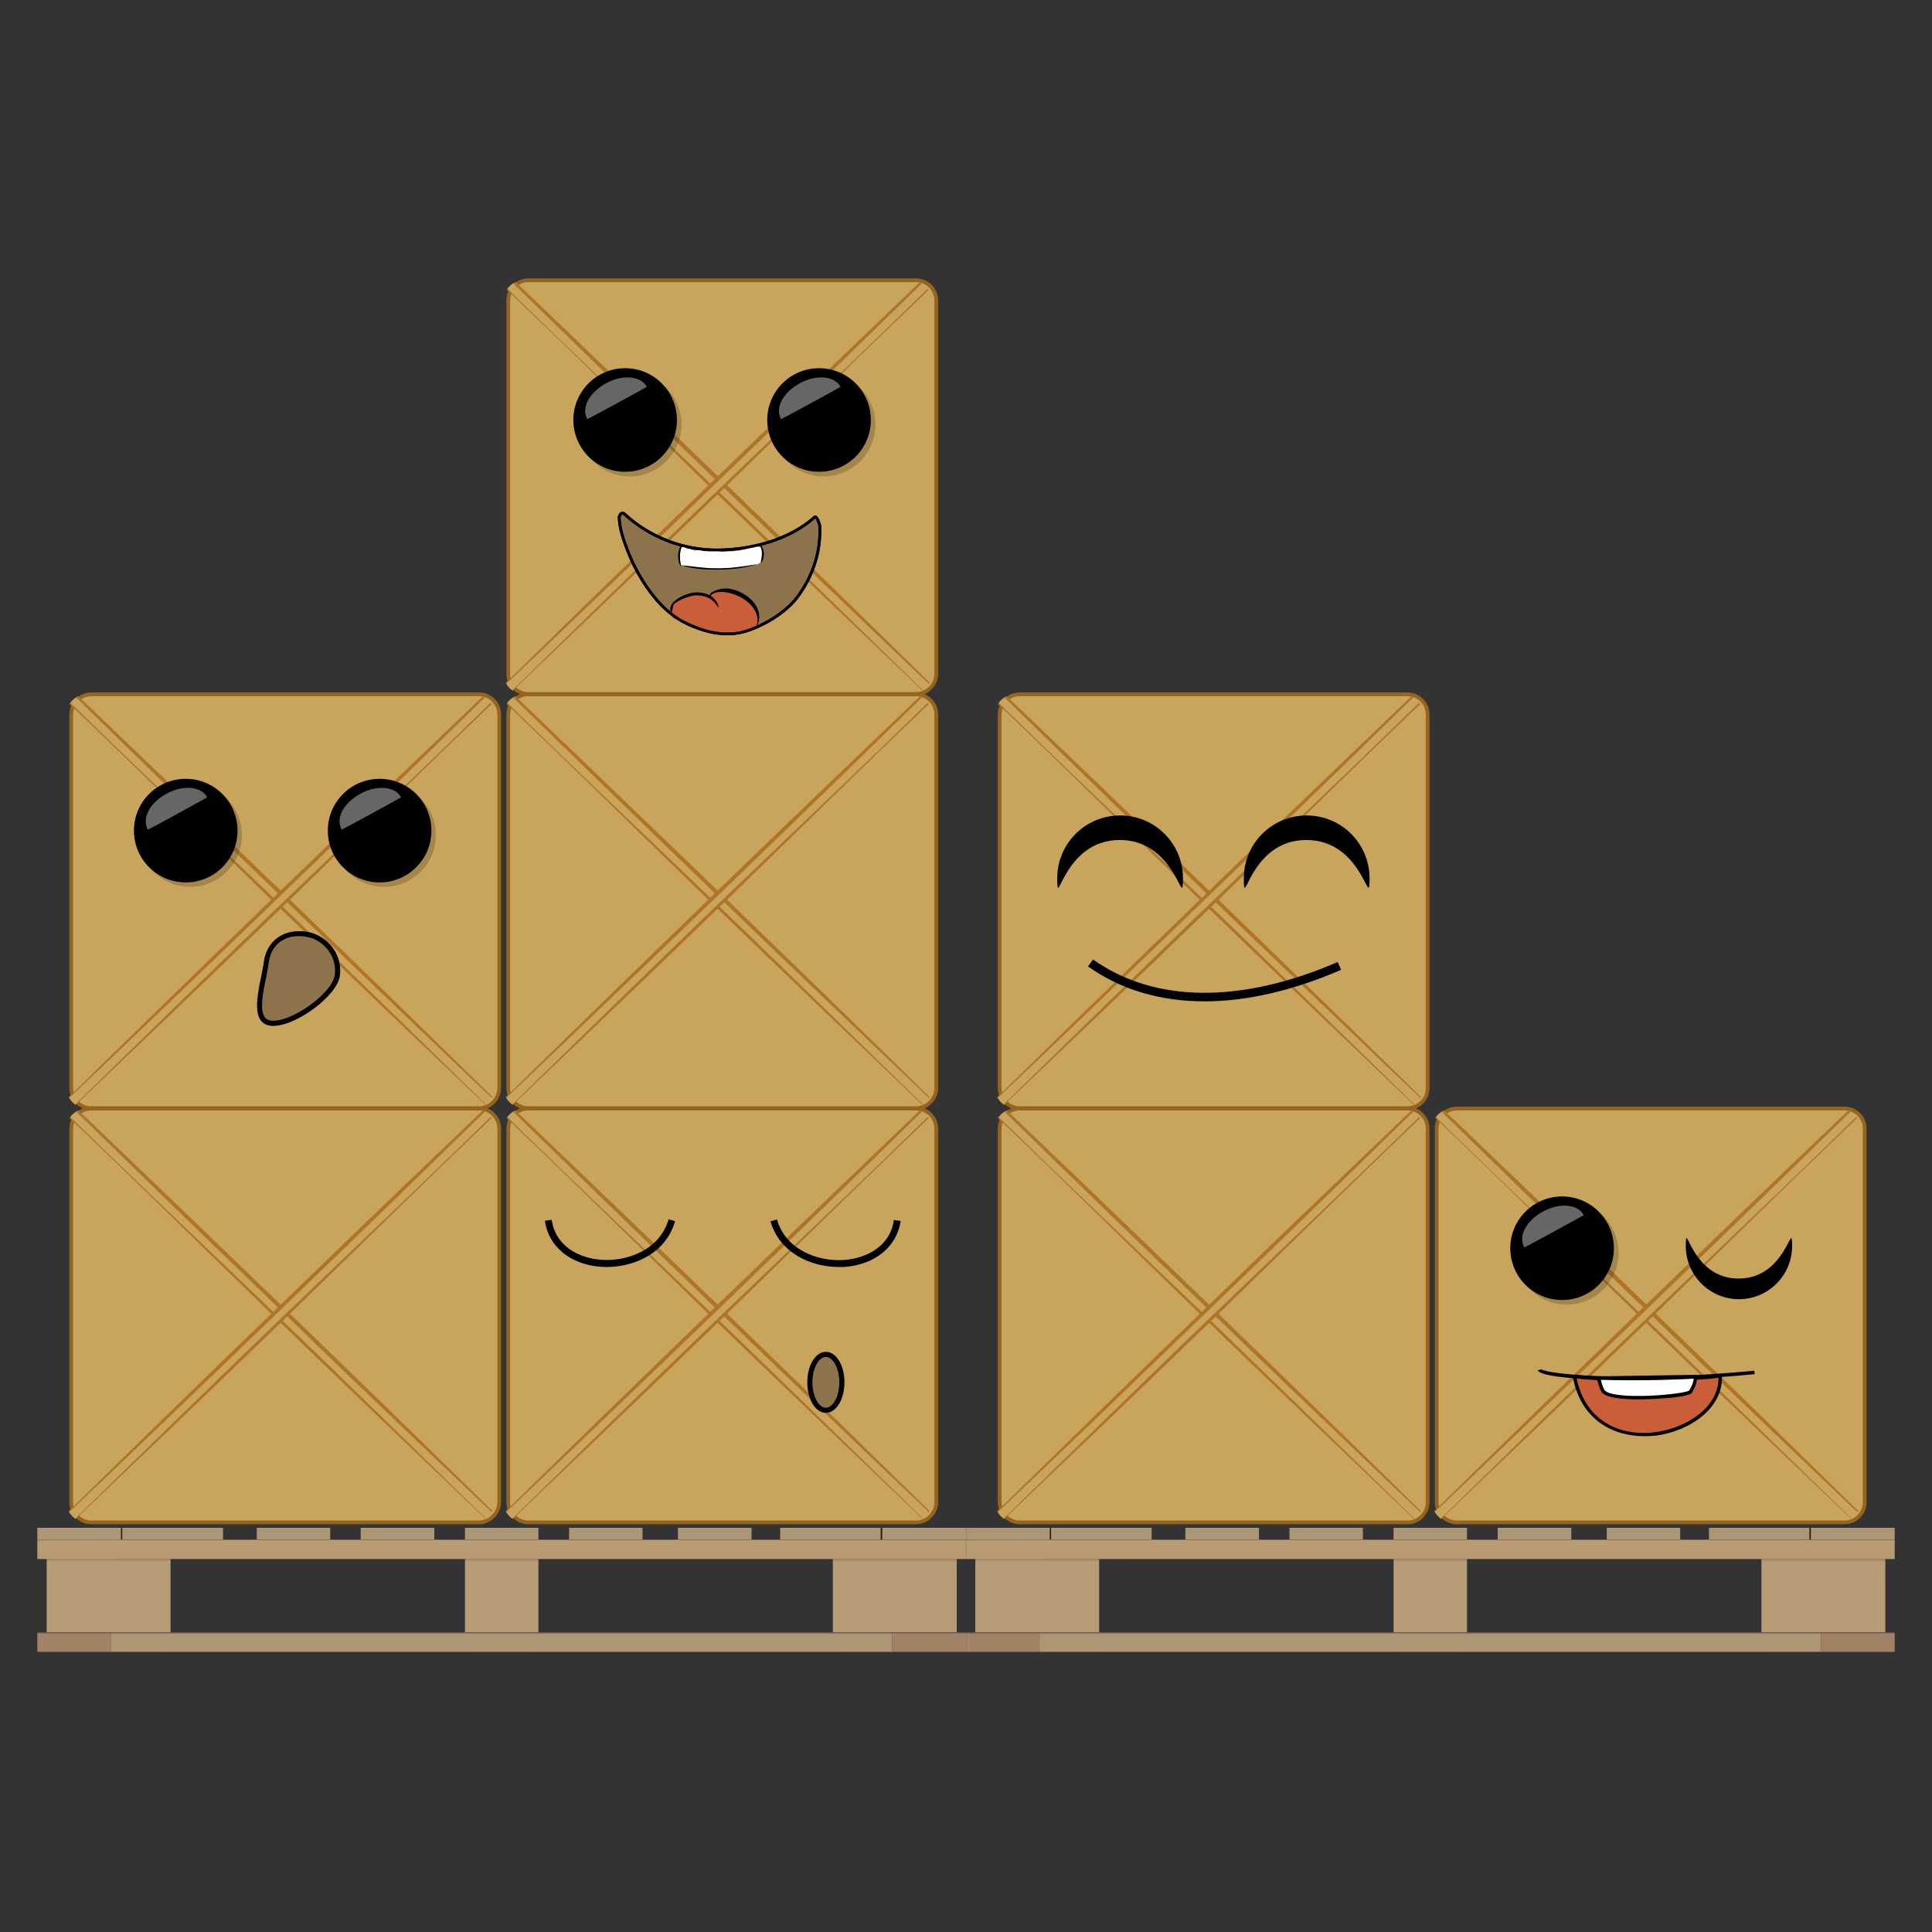 <?xml version="1.0" encoding="UTF-8"?> <!-- Generator: Adobe Illustrator 22.0.1, SVG Export Plug-In . SVG Version: 6.00 Build 0) --> <svg xmlns="http://www.w3.org/2000/svg" xmlns:xlink="http://www.w3.org/1999/xlink" id="Слой_1" x="0px" y="0px" viewBox="0 0 1133.9 1133.9" style="enable-background:new 0 0 1133.9 1133.9;" xml:space="preserve"><rect x="0" y="0" width="1133.9" height="1133.9" fill="#333333" stroke="none"/> <style type="text/css"> .st0{fill:#C8A45C;stroke:#96651D;stroke-width:2.203;stroke-miterlimit:10;} .st1{clip-path:url(#SVGID_2_);} .st2{fill:#C8A45C;} .st3{fill:#AF7527;} .st4{clip-path:url(#SVGID_4_);} .st5{clip-path:url(#SVGID_6_);} .st6{clip-path:url(#SVGID_8_);} .st7{clip-path:url(#SVGID_10_);} .st8{clip-path:url(#SVGID_12_);} .st9{opacity:0.18;enable-background:new ;} .st10{fill:#666666;} .st11{fill:#8C734B;stroke:#000000;stroke-width:1.628;stroke-miterlimit:10;} .st12{fill:#FFFFFF;} .st13{fill:#C95E39;} .st14{fill:none;stroke:#000000;stroke-width:1.628;stroke-miterlimit:10;} .st15{clip-path:url(#SVGID_14_);} .st16{clip-path:url(#SVGID_16_);} .st17{clip-path:url(#SVGID_18_);} .st18{clip-path:url(#SVGID_20_);} .st19{fill:url(#SVGID_21_);} .st20{fill:url(#SVGID_22_);} .st21{fill:url(#SVGID_23_);} .st22{fill:#381700;} .st23{fill:url(#SVGID_24_);} .st24{fill:url(#SVGID_25_);} .st25{fill:url(#SVGID_26_);} .st26{fill:url(#SVGID_27_);} .st27{fill:url(#SVGID_28_);} .st28{fill:url(#SVGID_29_);} .st29{fill:url(#SVGID_30_);} .st30{fill:url(#SVGID_31_);} .st31{fill:url(#SVGID_32_);} .st32{fill:url(#SVGID_33_);} .st33{fill:url(#SVGID_34_);} .st34{fill:url(#SVGID_35_);} .st35{fill:url(#SVGID_36_);} .st36{fill:url(#SVGID_37_);} .st37{fill:url(#SVGID_38_);} .st38{fill:url(#SVGID_39_);} .st39{fill:url(#SVGID_40_);} .st40{fill:url(#SVGID_41_);} .st41{fill:url(#SVGID_42_);} .st42{fill:url(#SVGID_43_);} .st43{fill:url(#SVGID_44_);} .st44{fill:url(#SVGID_45_);} .st45{fill:url(#SVGID_46_);} .st46{fill:url(#SVGID_47_);} .st47{fill:url(#SVGID_48_);} .st48{fill:url(#SVGID_49_);} .st49{fill:url(#SVGID_50_);} .st50{fill:url(#SVGID_51_);} .st51{fill:url(#SVGID_52_);} .st52{fill:url(#SVGID_53_);} .st53{fill:url(#SVGID_54_);} .st54{clip-path:url(#SVGID_56_);} .st55{clip-path:url(#SVGID_58_);} .st56{fill:#8C734B;} .st57{clip-path:url(#SVGID_60_);} .st58{clip-path:url(#SVGID_62_);} .st59{clip-path:url(#SVGID_64_);} .st60{clip-path:url(#SVGID_66_);} </style> <g> <path class="st0" d="M281.1,893.5H53.6c-6.5,0-11.8-5.3-11.8-11.8V662.4c0-6.5,5.3-11.8,11.8-11.8h227.6c6.5,0,11.8,5.3,11.8,11.8 v219.3C292.9,888.1,287.6,893.5,281.1,893.5z"></path> <g> <g> <defs> <path id="SVGID_1_" d="M278.5,893.5H50.9c-6.5,0-11.8-5.3-11.8-11.8V662.4c0-6.5,5.3-11.8,11.8-11.8h227.6 c6.5,0,11.8,5.3,11.8,11.8v219.3C290.2,888.1,284.9,893.5,278.5,893.5z"></path> </defs> <clipPath id="SVGID_2_"> <use xlink:href="#SVGID_1_" style="overflow:visible;"></use> </clipPath> <g class="st1"> <polygon class="st2" points="298.3,904.1 17.6,633 20.4,628 301.1,899 "></polygon> <path class="st3" d="M298.3,904.2l-70.3-67c-23.5-22.5-47-45-70.4-67.7l-70.1-68.3l-17.5-17l-17.6-16.9l-35.3-33.8l-0.3-0.3 l0.2-0.4l2.8-5.1l0.4-0.7l0.6,0.5L91.3,695c23.4,22.5,46.9,45.1,70.3,67.7l35,33.9l35,34c23.3,22.7,46.5,45.5,69.7,68.3l0.1,0.1 l-0.1,0.1L298.3,904.2z M298.2,904l2.7-5v0.2c-23.6-22.3-47.2-44.8-70.7-67.3L195,798.2l-35-33.9 c-23.4-22.5-46.8-45.2-70.1-67.8L20,628.4l0.9-0.1l-2.9,5.1l-0.1-0.7l34.9,34l17.5,17l17.6,16.9l70.3,67.2 c23.4,22.4,46.6,45.1,70,67.8L298.2,904z"></path> </g> </g> </g> <g> <g> <defs> <path id="SVGID_3_" d="M50.9,893.5h227.6c6.5,0,11.8-5.3,11.8-11.8V662.4c0-6.5-5.3-11.8-11.8-11.8H50.9 c-6.5,0-11.8,5.3-11.8,11.8v219.3C39.1,888.1,44.4,893.5,50.9,893.5z"></path> </defs> <clipPath id="SVGID_4_"> <use xlink:href="#SVGID_3_" style="overflow:visible;"></use> </clipPath> <g class="st4"> <polygon class="st2" points="31.1,904.1 311.8,633 309,628 28.2,899 "></polygon> <path class="st3" d="M31.1,904l70.1-68.5c23.3-22.7,46.6-45.4,70-67.8l70.3-67.2l17.6-16.9l17.5-17l34.9-34l-0.1,0.7l-2.9-5.1 l0.9,0.1l-69.9,68.1c-23.3,22.6-46.7,45.3-70.1,67.8L134.3,798L99,831.9c-23.5,22.5-47,44.9-70.7,67.3V899L31.1,904z M31.1,904.2l-3-5.1L28,899l0.1-0.1c23.2-22.8,46.4-45.6,69.7-68.3l35-34l35-33.9c23.3-22.6,46.8-45.2,70.3-67.7l70.5-67.5 l0.6-0.5l0.4,0.7l2.8,5.1l0.2,0.4l-0.3,0.3L277,667.3l-17.6,16.9l-17.5,17l-70.1,68.3c-23.4,22.7-46.9,45.2-70.4,67.7 L31.1,904.2z"></path> </g> </g> </g> </g> <g> <path class="st0" d="M537.7,650.4H310.1c-6.5,0-11.8-5.3-11.8-11.8V419.3c0-6.5,5.3-11.8,11.8-11.8h227.6c6.5,0,11.8,5.3,11.8,11.8 v219.3C549.4,645.1,544.1,650.4,537.7,650.4z"></path> <g> <g> <defs> <path id="SVGID_5_" d="M535,650.4H307.4c-6.5,0-11.8-5.3-11.8-11.8V419.3c0-6.5,5.3-11.8,11.8-11.8H535 c6.5,0,11.8,5.3,11.8,11.8v219.3C546.8,645.1,541.5,650.4,535,650.4z"></path> </defs> <clipPath id="SVGID_6_"> <use xlink:href="#SVGID_5_" style="overflow:visible;"></use> </clipPath> <g class="st5"> <polygon class="st2" points="554.8,661.1 274.1,390 276.9,384.9 557.6,656 "></polygon> <path class="st3" d="M554.8,661.2l-70.3-67c-23.5-22.5-47-45-70.4-67.7L344,458.2l-17.5-17l-17.6-16.9l-35.3-33.8l-0.3-0.3 l0.2-0.4l2.8-5.1l0.4-0.7l0.6,0.5l70.5,67.5c23.4,22.5,46.9,45.1,70.3,67.7l35,33.9l35,34c23.3,22.7,46.5,45.5,69.7,68.3 l0.1,0.1l-0.1,0.1L554.8,661.2z M554.8,660.9l2.7-5v0.2c-23.6-22.3-47.2-44.8-70.7-67.3l-35.2-33.7l-35.1-33.8 c-23.4-22.5-46.8-45.2-70.1-67.8l-69.9-68.1l0.9-0.1l-2.9,5.1l-0.1-0.7l34.9,34l17.5,17l17.6,16.9l70.3,67.2 c23.4,22.4,46.6,45.1,70,67.8L554.8,660.9z"></path> </g> </g> </g> <g> <g> <defs> <path id="SVGID_7_" d="M307.4,650.4H535c6.5,0,11.8-5.3,11.8-11.8V419.3c0-6.5-5.3-11.8-11.8-11.8H307.4 c-6.5,0-11.8,5.3-11.8,11.8v219.3C295.6,645.1,300.9,650.4,307.4,650.4z"></path> </defs> <clipPath id="SVGID_8_"> <use xlink:href="#SVGID_7_" style="overflow:visible;"></use> </clipPath> <g class="st6"> <polygon class="st2" points="287.6,661.1 568.3,390 565.5,384.9 284.8,656 "></polygon> <path class="st3" d="M287.6,660.9l70.1-68.5c23.3-22.7,46.6-45.4,70-67.8l70.3-67.2l17.6-16.9l17.5-17l34.9-34l-0.1,0.7 l-2.9-5.1l0.9,0.1L496,453.4c-23.3,22.6-46.7,45.3-70.1,67.8L390.8,555l-35.2,33.7c-23.5,22.5-47,44.9-70.7,67.3v-0.2 L287.6,660.9z M287.6,661.2l-3-5.1l-0.1-0.1l0.1-0.1c23.2-22.8,46.4-45.6,69.7-68.3l35-34l35-33.9 c23.3-22.6,46.8-45.2,70.3-67.7l70.5-67.5l0.6-0.5l0.4,0.7l2.8,5.1l0.2,0.4l-0.3,0.3l-35.3,33.8l-17.6,16.9l-17.5,17l-70.1,68.3 c-23.4,22.7-46.9,45.2-70.4,67.7L287.6,661.2z"></path> </g> </g> </g> </g> <g> <g> <path class="st0" d="M537.7,407.3H310.1c-6.5,0-11.8-5.3-11.8-11.8V176.3c0-6.5,5.3-11.8,11.8-11.8h227.6 c6.5,0,11.8,5.3,11.8,11.8v219.3C549.4,402,544.1,407.3,537.7,407.3z"></path> <g> <g> <defs> <path id="SVGID_9_" d="M535,407.3H307.4c-6.5,0-11.8-5.3-11.8-11.8V176.3c0-6.5,5.3-11.8,11.8-11.8H535 c6.5,0,11.8,5.3,11.8,11.8v219.3C546.8,402,541.5,407.3,535,407.3z"></path> </defs> <clipPath id="SVGID_10_"> <use xlink:href="#SVGID_9_" style="overflow:visible;"></use> </clipPath> <g class="st7"> <polygon class="st2" points="554.8,418 274.1,146.9 276.9,141.8 557.6,412.9 "></polygon> <path class="st3" d="M554.8,418.1l-70.3-67c-23.5-22.5-47-45-70.4-67.7l-70-68.4l-17.5-17L309,181.1l-35.3-33.8l-0.3-0.3 l0.2-0.4l2.8-5.1l0.4-0.7l0.6,0.5l70.5,67.5c23.4,22.5,46.9,45.1,70.3,67.7l35,33.9l35,34c23.3,22.7,46.5,45.5,69.7,68.3 l0.1,0.1l-0.1,0.1L554.8,418.1z M554.8,417.9l2.7-5v0.2c-23.6-22.3-47.2-44.8-70.7-67.3L451.6,312l-35.1-33.8 c-23.4-22.5-46.8-45.2-70.1-67.8l-69.9-68.1l0.9-0.1l-2.9,5.1l-0.1-0.7l34.9,34l17.5,17l17.6,16.9l70.3,67.2 c23.4,22.4,46.6,45.1,70,67.8L554.8,417.9z"></path> </g> </g> </g> <g> <g> <defs> <path id="SVGID_11_" d="M307.4,407.3H535c6.5,0,11.8-5.3,11.8-11.8V176.3c0-6.5-5.3-11.8-11.8-11.8H307.4 c-6.5,0-11.8,5.3-11.8,11.8v219.3C295.6,402,300.9,407.3,307.4,407.3z"></path> </defs> <clipPath id="SVGID_12_"> <use xlink:href="#SVGID_11_" style="overflow:visible;"></use> </clipPath> <g class="st8"> <polygon class="st2" points="287.6,418 568.3,146.9 565.5,141.8 284.8,412.9 "></polygon> <path class="st3" d="M287.6,417.9l70.1-68.5c23.3-22.7,46.6-45.4,70-67.8l70.3-67.2l17.6-16.9l17.5-17l34.9-34l-0.1,0.7 l-2.9-5.1l0.9,0.1L496,210.3c-23.3,22.6-46.7,45.3-70.1,67.8L390.8,312l-35.2,33.7c-23.5,22.5-47,44.9-70.7,67.3v-0.2 L287.6,417.9z M287.6,418.1l-3-5.1l-0.1-0.1l0.1-0.1c23.2-22.8,46.4-45.6,69.7-68.3l35-34l35-33.9 c23.3-22.6,46.8-45.2,70.3-67.7l70.5-67.5l0.6-0.5l0.4,0.7l2.8,5.1l0.2,0.4l-0.3,0.3l-35.3,33.8L515.9,198l-17.5,17l-70.1,68.3 c-23.4,22.7-46.9,45.2-70.4,67.7L287.6,418.1z"></path> </g> </g> </g> </g> <g> <g> <circle class="st9" cx="369.6" cy="249.2" r="30.4"></circle> <circle class="st9" cx="483.4" cy="249.2" r="30.4"></circle> <circle cx="366.9" cy="246.5" r="30.4"></circle> <circle cx="480.7" cy="246.5" r="30.4"></circle> <path class="st10" d="M379.6,227c-3.5-6.4-14.1-7.4-23.8-2.1c-9.6,5.2-14.9,14.1-11.1,21.1C344.8,246.1,379.7,227.2,379.6,227z"></path> <path class="st10" d="M493.3,227c-3.5-6.4-14.1-7.4-23.8-2.1c-9.6,5.2-14.9,14.1-11.1,21.1C458.6,246.1,493.4,227.2,493.3,227z"></path> </g> <path class="st11" d="M481.1,308.3c0-0.3-1.7-5.9-3-4.8c-14.5,13.1-36.5,19-56.3,19.3c-20.4,0.3-40.4-7.4-55.4-21.2 c-1.1-1-2.6,0-2.6,1.1c-0.2,0.2-0.4,0.5-0.4,0.9c0.2,6.6,2.5,13.1,4.8,19.2c2.4,6.3,5.4,12.4,9,18.1c6.7,10.5,14.4,19.5,25.7,25 c11,5.3,23.6,8.2,35.3,4.4c11-3.5,24.2-11.6,30.7-21.1C477.5,337,481.9,323.1,481.1,308.3z"></path> <path class="st12" d="M447.3,323.6L447.3,323.6L447.3,323.6c-0.1-0.7-0.3-1.2-0.5-1.6v-0.1c-0.1-0.3-0.4-0.5-0.6-0.6 c-0.8-0.6-2-0.8-3.4-0.6c-2.4,0.3-4.7,1.6-7.1,2.1c-4.5,0.9-9.1,0.9-13.7,1c-0.5,0-0.8,0.4-0.8,0.8c-0.3,0-0.5,0-0.8,0 c-1.5-0.5-2.9-0.8-4.2-0.9c-1-0.2-2-0.3-3-0.2c-1.9-0.8-3.8-0.9-5.7-0.3c-0.5-0.4-1.1-0.6-1.7-0.6c-0.2-0.1-0.4-0.3-0.6-0.3 c-0.6-0.2-1.2-0.2-1.7-0.1c-0.1,0-0.2,0-0.3,0c0-0.1-0.1-0.2-0.1-0.3c-0.3-0.9-1.5-1.7-2.4-1c-0.8,0.6-1.1,0.9-1.4,1.9 c0,0.1,0,0.2,0,0.3c-0.4,0.5-0.4,1.1-0.2,1.6c-0.1,0.2-0.2,0.3-0.2,0.6c0,1.3-0.1,5,1.1,6.7c0.1,0,0.3,0,0.4,0 c1.6,0,2.9,0.3,4.1,0.9c0.2,0,0.5-0.1,0.7-0.3c5.2,1,10.4,1.3,15.6,0.8c0.1,0,0.1,0.1,0.2,0.1c1.6,0.3,3,0.2,4.3-0.3 c0.1,0.2,0.4,0.4,0.7,0.4c2.6,0.1,5-0.1,7.5-0.4c0.1,0,0.2,0,0.3,0c3.4-0.2,6.5-0.8,9.8-1.9c0.2,0.1,0.4,0.1,0.6,0 c0.6-0.2,1.1-0.5,1.5-0.8c0.2-0.1,0.5-0.3,0.7-0.4c0.4-0.2,0.5-0.6,0.4-1c0.4-0.8,0.4-1.8,0.3-2.9c0-0.3,0-0.7,0-1 c0.1-0.1,0.1-0.3,0.1-0.4c0,0,0,0,0-0.1c0.3-0.1,0.4-0.4,0.4-0.8C447.3,323.8,447.3,323.7,447.3,323.6z"></path> <path class="st12" d="M420.9,322.9c-0.8,0-1.4,0.2-1.9,0.6c-0.3-0.1-0.7-0.2-1.1-0.2c-4,0-4,6.3,0,6.3c0.8,0,1.4-0.2,1.9-0.6 c0.3,0.1,0.7,0.2,1.1,0.2C424.9,329.2,424.9,322.9,420.9,322.9z"></path> <path class="st13" d="M445.6,363.5c-0.8-2.4-0.1-4.4-1.9-6.5c-0.4-0.5-0.9-0.8-1.4-1.2c-0.9-4.6-8.3-7-12.2-8.1 c-5.3-1.5-11.6-1.6-15.9,2.1c-0.2,0-0.3,0-0.5-0.1c-0.9-0.9-2.1-1.5-3.7-1.5c-5.5,0.2-9.7,1.6-14.3,4.6c-4.9,3.1-3.1,11.3,3,11.2 c5.5,0,10.9,4.5,16.2,5.9c2.5,0.6,5,1,7.4,1c0.4,0.2,0.9,0.3,1.4,0.4c1.3,0.1,2.6,0,3.9-0.2c0.3,0.1,0.6,0.1,1,0.1 c1.8,0,3.5-0.2,5.2-0.5c1,0,1.9,0,2.9,0c1.5,0,2.6-0.5,3.3-1.4c0.9-0.2,1.7-0.4,2.6-0.7C444.9,368,446.3,365.6,445.6,363.5z"></path> <path class="st14" d="M481.1,308.3c0-0.3-1.7-5.9-3-4.8c-14.5,13.1-36.5,19-56.3,19.3c-20.4,0.3-40.4-7.4-55.4-21.2 c-1.1-1-2.6,0-2.6,1.1c-0.2,0.2-0.4,0.5-0.4,0.9c0.2,6.6,2.5,13.1,4.8,19.2c2.4,6.3,5.4,12.4,9,18.1c6.7,10.5,14.4,19.5,25.7,25 c11,5.3,23.6,8.2,35.3,4.4c11-3.5,24.2-11.6,30.7-21.1C477.5,337,481.9,323.1,481.1,308.3z"></path> <path d="M435,347.8c-3.7-1.9-8-3-12.2-2.1c-1.9,0.4-5.6,1.5-6.5,3.6c-3.1-1.6-6.9-2-10.4-1.3c-4.5,0.9-15.4,5.6-11.8,11.8 c0,0.1,0.1,0,0.1,0c0.4-1.7,0.8-3.3,1.1-5c0.7-0.7,1.4-1.2,2.3-1.7c0.9-0.6,1.9-1,2.9-1.5c2.6-1.1,5.4-2.1,8.3-2.2 c5.2-0.1,9.9,2.2,12.5,6.8c0.2,0.3,0.6,0.1,0.5-0.2c-0.8-2.9-2.6-5-4.9-6.4c4.2-4.2,13.8-1.4,18,1c5.7,3.2,11.2,9.1,9.3,16.2 c-0.1,0.2,0.3,0.4,0.4,0.2C448,358.6,442.2,351.4,435,347.8z"></path> <path d="M443.9,331.2c-7.6,1.2-15.1,2.4-22.9,2.4c-7.2,0-14.1-1.2-21.3-1.9c-1-3.9-0.8-7.5,0.5-11.3c0.1-0.4-0.4-0.6-0.6-0.3 c-2,3.7-2.2,8.3-0.3,12c0.1,0.2,0.5,0.1,0.4-0.2c0-0.1,0-0.1,0-0.2c6.9,2.3,14.8,2.7,22,2.6c7.4-0.1,15.1-0.8,22.2-3 C444.2,331.4,444.1,331.1,443.9,331.2z"></path> <path d="M446.5,319.7c-0.1-0.2-0.4,0-0.3,0.2c0.4,1.6,1,3.2,1,4.9c0,1.7-0.3,3.3-0.7,5c-0.1,0.3,0.3,0.5,0.5,0.2 C448.9,327,448.7,322.5,446.5,319.7z"></path> </g> </g> <g> <path class="st0" d="M826.1,893.5H598.5c-6.5,0-11.8-5.3-11.8-11.8V662.4c0-6.5,5.3-11.8,11.8-11.8h227.6c6.5,0,11.8,5.3,11.8,11.8 v219.3C837.9,888.1,832.6,893.5,826.1,893.5z"></path> <g> <g> <defs> <path id="SVGID_13_" d="M823.4,893.5H595.8c-6.5,0-11.8-5.3-11.8-11.8V662.4c0-6.5,5.3-11.8,11.8-11.8h227.6 c6.5,0,11.8,5.3,11.8,11.8v219.3C835.2,888.1,829.9,893.5,823.4,893.5z"></path> </defs> <clipPath id="SVGID_14_"> <use xlink:href="#SVGID_13_" style="overflow:visible;"></use> </clipPath> <g class="st15"> <polygon class="st2" points="843.2,904.1 562.5,633 565.3,628 846.1,899 "></polygon> <path class="st3" d="M843.2,904.2l-70.3-67c-23.5-22.5-47-45-70.4-67.7l-70.1-68.3l-17.5-17l-17.6-16.9L562,633.5l-0.3-0.3 l0.2-0.4l2.8-5.1l0.4-0.7l0.6,0.5l70.5,67.5c23.4,22.5,46.9,45.1,70.3,67.7l35,33.9l35,34c23.3,22.7,46.5,45.5,69.7,68.3 l0.1,0.1l-0.1,0.1L843.2,904.2z M843.2,904l2.7-5v0.2c-23.6-22.3-47.2-44.8-70.7-67.3L740,798.2l-35.1-33.8 c-23.4-22.5-46.8-45.2-70.1-67.8l-69.9-68.1l0.9-0.1l-2.9,5.1l-0.1-0.7l34.9,34l17.5,17l17.6,16.9l70.3,67.2 c23.4,22.4,46.6,45.1,70,67.8L843.2,904z"></path> </g> </g> </g> <g> <g> <defs> <path id="SVGID_15_" d="M595.8,893.5h227.6c6.5,0,11.8-5.3,11.8-11.8V662.4c0-6.5-5.3-11.8-11.8-11.8H595.8 c-6.5,0-11.8,5.3-11.8,11.8v219.3C584,888.1,589.4,893.5,595.8,893.5z"></path> </defs> <clipPath id="SVGID_16_"> <use xlink:href="#SVGID_15_" style="overflow:visible;"></use> </clipPath> <g class="st16"> <polygon class="st2" points="576,904.1 856.7,633 853.9,628 573.2,899 "></polygon> <path class="st3" d="M576,904l70.1-68.5c23.3-22.7,46.6-45.4,70-67.8l70.3-67.2l17.6-16.9l17.5-17l34.9-34l-0.1,0.7l-2.9-5.1 l0.9,0.1l-69.9,68.1c-23.3,22.6-46.7,45.3-70.1,67.8L679.2,798L644,831.9c-23.5,22.5-47,44.9-70.7,67.3V899L576,904z M576,904.2 l-3-5.1V899l0.1-0.1c23.2-22.8,46.4-45.6,69.7-68.3l35-34l35-33.9c23.3-22.6,46.8-45.2,70.3-67.7l70.5-67.5l0.6-0.5l0.4,0.7 l2.8,5.1l0.2,0.4l-0.3,0.3L822,667.3l-17.6,16.9l-17.5,17l-70.1,68.3c-23.4,22.7-46.9,45.2-70.4,67.7L576,904.2z"></path> </g> </g> </g> </g> <g> <g> <path class="st0" d="M826.1,650.4H598.5c-6.5,0-11.8-5.3-11.8-11.8V419.3c0-6.5,5.3-11.8,11.8-11.8h227.6 c6.5,0,11.8,5.3,11.8,11.8v219.3C837.9,645.1,832.6,650.4,826.1,650.4z"></path> <g> <g> <defs> <path id="SVGID_17_" d="M823.4,650.4H595.8c-6.5,0-11.8-5.3-11.8-11.8V419.3c0-6.5,5.3-11.8,11.8-11.8h227.6 c6.5,0,11.8,5.3,11.8,11.8v219.3C835.2,645.1,829.9,650.4,823.4,650.4z"></path> </defs> <clipPath id="SVGID_18_"> <use xlink:href="#SVGID_17_" style="overflow:visible;"></use> </clipPath> <g class="st17"> <polygon class="st2" points="843.2,661.1 562.5,390 565.3,384.9 846.1,656 "></polygon> <path class="st3" d="M843.2,661.2l-70.3-67c-23.5-22.5-47-45-70.4-67.7l-70.1-68.3l-17.5-17l-17.6-16.9L562,390.5l-0.3-0.3 l0.2-0.4l2.8-5.1l0.4-0.7l0.6,0.5l70.5,67.5c23.4,22.5,46.9,45.1,70.3,67.7l35,33.9l35,34c23.3,22.7,46.5,45.5,69.7,68.3 l0.1,0.1l-0.1,0.1L843.2,661.2z M843.2,660.9l2.7-5v0.2c-23.6-22.3-47.2-44.8-70.7-67.3L740,555.1l-35.1-33.8 c-23.4-22.5-46.8-45.2-70.1-67.8l-69.9-68.1l0.9-0.1l-2.9,5.1l-0.1-0.7l34.9,34l17.5,17l17.6,16.9l70.3,67.2 c23.4,22.4,46.6,45.1,70,67.8L843.2,660.9z"></path> </g> </g> </g> <g> <g> <defs> <path id="SVGID_19_" d="M595.8,650.4h227.6c6.5,0,11.8-5.3,11.8-11.8V419.3c0-6.5-5.3-11.8-11.8-11.8H595.8 c-6.5,0-11.8,5.3-11.8,11.8v219.3C584,645.1,589.4,650.4,595.8,650.4z"></path> </defs> <clipPath id="SVGID_20_"> <use xlink:href="#SVGID_19_" style="overflow:visible;"></use> </clipPath> <g class="st18"> <polygon class="st2" points="576,661.1 856.7,390 853.9,384.9 573.2,656 "></polygon> <path class="st3" d="M576,660.9l70.1-68.5c23.3-22.7,46.6-45.4,70-67.8l70.3-67.2l17.6-16.9l17.5-17l34.9-34l-0.1,0.7l-2.9-5.1 l0.9,0.1l-69.9,68.1c-23.3,22.6-46.7,45.3-70.1,67.8l-35.1,33.8L644,588.8c-23.5,22.5-47,44.9-70.7,67.3v-0.2L576,660.9z M576,661.2l-3-5.1V656l0.1-0.1c23.2-22.8,46.4-45.6,69.7-68.3l35-34l35-33.9c23.3-22.6,46.8-45.2,70.3-67.7l70.5-67.5l0.6-0.5 l0.4,0.7l2.8,5.1l0.2,0.4l-0.3,0.3L822,424.3l-17.6,16.9l-17.5,17l-70.1,68.3c-23.4,22.7-46.9,45.2-70.4,67.7L576,661.2z"></path> </g> </g> </g> </g> <g> <path d="M707,587.7c-26,0-49.2-6.8-68.4-20.5l2.9-4.1c35.9,25.6,86.9,26.1,143.6,1.5l2,4.6C758.6,581.5,731.6,587.7,707,587.7z"></path> <g> <path d="M620.5,515.5c0-20.4,16.5-36.9,36.9-36.9s36.9,16.5,36.9,36.9c0,20.4-3.5-22.5-37.1-22.5S620.5,535.9,620.5,515.5z"></path> <path d="M730,515.5c0-20.4,16.5-36.9,36.9-36.9s36.9,16.5,36.9,36.9c0,20.4-3.5-22.5-37.1-22.5S730,535.9,730,515.5z"></path> </g> </g> </g> <g> <linearGradient id="SVGID_21_" gradientUnits="userSpaceOnUse" x1="545.4" y1="177.555" x2="545.4" y2="167.68" gradientTransform="matrix(1 0 0 -1 0 1136)"> <stop offset="0" style="stop-color:#7D6555"></stop> <stop offset="6.598980e-02" style="stop-color:#A28267"></stop> </linearGradient> <rect x="523.8" y="958.1" class="st19" width="43.2" height="11.4"></rect> <linearGradient id="SVGID_22_" gradientUnits="userSpaceOnUse" x1="43.45" y1="177.555" x2="43.45" y2="167.68" gradientTransform="matrix(1 0 0 -1 0 1136)"> <stop offset="0" style="stop-color:#7D6555"></stop> <stop offset="6.598980e-02" style="stop-color:#A28267"></stop> </linearGradient> <rect x="21.9" y="958.1" class="st20" width="43.1" height="11.4"></rect> <linearGradient id="SVGID_23_" gradientUnits="userSpaceOnUse" x1="46.9" y1="239.028" x2="46.9" y2="233.103" gradientTransform="matrix(1 0 0 -1 0 1136)"> <stop offset="0" style="stop-color:#B39E7C"></stop> <stop offset="6.598980e-02" style="stop-color:#AC9673"></stop> </linearGradient> <polygon class="st21" points="21.9,896.7 21.9,897.2 21.9,903.6 71.9,903.6 71.9,897.1 71.8,896.7 "></polygon> <polygon class="st22" points="71,896.7 71,897.2 71,903.6 71.9,903.6 71.9,897.1 71.9,896.7 "></polygon> <linearGradient id="SVGID_24_" gradientUnits="userSpaceOnUse" x1="101.35" y1="239.028" x2="101.35" y2="233.103" gradientTransform="matrix(1 0 0 -1 0 1136)"> <stop offset="0" style="stop-color:#B39E7C"></stop> <stop offset="6.598980e-02" style="stop-color:#AC9673"></stop> </linearGradient> <polygon class="st23" points="71.8,896.7 71.8,897.2 71.8,903.6 130.9,903.6 130.9,897.1 130.9,896.7 "></polygon> <linearGradient id="SVGID_25_" gradientUnits="userSpaceOnUse" x1="294.45" y1="239.028" x2="294.45" y2="233.103" gradientTransform="matrix(1 0 0 -1 0 1136)"> <stop offset="0" style="stop-color:#B39E7C"></stop> <stop offset="6.598980e-02" style="stop-color:#AC9673"></stop> </linearGradient> <polygon class="st24" points="272.9,896.7 272.9,897.2 272.9,903.6 316,903.6 316,897.1 316,896.7 "></polygon> <linearGradient id="SVGID_26_" gradientUnits="userSpaceOnUse" x1="233.3" y1="239.028" x2="233.3" y2="233.103" gradientTransform="matrix(1 0 0 -1 0 1136)"> <stop offset="0" style="stop-color:#B39E7C"></stop> <stop offset="6.598980e-02" style="stop-color:#AC9673"></stop> </linearGradient> <polygon class="st25" points="211.7,896.7 211.7,897.2 211.7,903.6 254.9,903.6 254.9,897.1 254.9,896.7 "></polygon> <linearGradient id="SVGID_27_" gradientUnits="userSpaceOnUse" x1="172.25" y1="239.028" x2="172.25" y2="233.103" gradientTransform="matrix(1 0 0 -1 0 1136)"> <stop offset="0" style="stop-color:#B39E7C"></stop> <stop offset="6.598980e-02" style="stop-color:#AC9673"></stop> </linearGradient> <polygon class="st26" points="150.7,896.7 150.7,897.2 150.7,903.6 193.8,903.6 193.8,897.1 193.8,896.7 "></polygon> <linearGradient id="SVGID_28_" gradientUnits="userSpaceOnUse" x1="355.55" y1="239.028" x2="355.55" y2="233.103" gradientTransform="matrix(1 0 0 -1 0 1136)"> <stop offset="0" style="stop-color:#B39E7C"></stop> <stop offset="6.598980e-02" style="stop-color:#AC9673"></stop> </linearGradient> <polygon class="st27" points="334,896.7 334,897.2 334,903.6 377.1,903.6 377.1,897.1 377.1,896.7 "></polygon> <linearGradient id="SVGID_29_" gradientUnits="userSpaceOnUse" x1="419.5" y1="239.028" x2="419.5" y2="233.103" gradientTransform="matrix(1 0 0 -1 0 1136)"> <stop offset="0" style="stop-color:#B39E7C"></stop> <stop offset="6.598980e-02" style="stop-color:#AC9673"></stop> </linearGradient> <polygon class="st28" points="397.9,896.7 397.9,897.2 397.9,903.6 441.1,903.6 441.1,897.1 441.1,896.7 "></polygon> <linearGradient id="SVGID_30_" gradientUnits="userSpaceOnUse" x1="487.45" y1="239.028" x2="487.45" y2="233.103" gradientTransform="matrix(1 0 0 -1 0 1136)"> <stop offset="0" style="stop-color:#B39E7C"></stop> <stop offset="6.598980e-02" style="stop-color:#AC9673"></stop> </linearGradient> <polygon class="st29" points="458,896.7 457.9,897.2 457.9,903.6 517,903.6 517,896.7 "></polygon> <linearGradient id="SVGID_31_" gradientUnits="userSpaceOnUse" x1="542" y1="239.028" x2="542" y2="233.103" gradientTransform="matrix(1 0 0 -1 0 1136)"> <stop offset="0" style="stop-color:#B39E7C"></stop> <stop offset="6.598980e-02" style="stop-color:#AC9673"></stop> </linearGradient> <polygon class="st30" points="517,896.7 517,903.6 567,903.6 566.9,896.7 "></polygon> <linearGradient id="SVGID_32_" gradientUnits="userSpaceOnUse" x1="294.35" y1="177.555" x2="294.35" y2="167.68" gradientTransform="matrix(1 0 0 -1 0 1136)"> <stop offset="0" style="stop-color:#836959"></stop> <stop offset="6.598980e-02" style="stop-color:#AC9673"></stop> </linearGradient> <rect x="65" y="958.1" class="st31" width="458.7" height="11.4"></rect> <g> <linearGradient id="SVGID_33_" gradientUnits="userSpaceOnUse" x1="48.95" y1="231.839" x2="48.95" y2="220.618" gradientTransform="matrix(1 0 0 -1 0 1136)"> <stop offset="0" style="stop-color:#9A7964"></stop> <stop offset="1.482700e-02" style="stop-color:#B79D76"></stop> <stop offset="1" style="stop-color:#B99A6F"></stop> </linearGradient> <rect x="27.4" y="903.6" class="st32" width="43.1" height="11.4"></rect> <linearGradient id="SVGID_34_" gradientUnits="userSpaceOnUse" x1="63.75" y1="221.264" x2="63.75" y2="178" gradientTransform="matrix(1 0 0 -1 0 1136)"> <stop offset="0" style="stop-color:#A17B65"></stop> <stop offset="4.738520e-02" style="stop-color:#B79D76"></stop> <stop offset="1" style="stop-color:#B79D76"></stop> </linearGradient> <rect x="27.4" y="914.9" class="st33" width="72.7" height="43.1"></rect> </g> <g> <linearGradient id="SVGID_35_" gradientUnits="userSpaceOnUse" x1="294.45" y1="221.264" x2="294.45" y2="178" gradientTransform="matrix(1 0 0 -1 0 1136)"> <stop offset="0" style="stop-color:#A17B65"></stop> <stop offset="4.738520e-02" style="stop-color:#B79D76"></stop> <stop offset="1" style="stop-color:#B79D76"></stop> </linearGradient> <rect x="272.9" y="914.9" class="st34" width="43.1" height="43.1"></rect> </g> <g> <linearGradient id="SVGID_36_" gradientUnits="userSpaceOnUse" x1="525.15" y1="221.264" x2="525.15" y2="178" gradientTransform="matrix(1 0 0 -1 0 1136)"> <stop offset="0" style="stop-color:#A17B65"></stop> <stop offset="4.738520e-02" style="stop-color:#B79D76"></stop> <stop offset="1" style="stop-color:#B79D76"></stop> </linearGradient> <rect x="488.8" y="914.9" class="st35" width="72.7" height="43.1"></rect> </g> <linearGradient id="SVGID_37_" gradientUnits="userSpaceOnUse" x1="294.4" y1="232.274" x2="294.4" y2="222.18" gradientTransform="matrix(1 0 0 -1 0 1136)"> <stop offset="0" style="stop-color:#9A7964"></stop> <stop offset="1.482700e-02" style="stop-color:#B79D76"></stop> <stop offset="1" style="stop-color:#B99A6F"></stop> </linearGradient> <rect x="21.9" y="903.6" class="st36" width="545" height="11.4"></rect> <polygon class="st22" points="516.9,896.7 516.9,897.2 516.9,903.6 517.8,903.6 517.8,897.1 517.8,896.7 "></polygon> </g> <g> <linearGradient id="SVGID_38_" gradientUnits="userSpaceOnUse" x1="1090.4" y1="177.555" x2="1090.4" y2="167.68" gradientTransform="matrix(1 0 0 -1 0 1136)"> <stop offset="0" style="stop-color:#7D6555"></stop> <stop offset="6.598980e-02" style="stop-color:#A28267"></stop> </linearGradient> <rect x="1068.8" y="958.1" class="st37" width="43.2" height="11.4"></rect> <linearGradient id="SVGID_39_" gradientUnits="userSpaceOnUse" x1="588.55" y1="177.555" x2="588.55" y2="167.68" gradientTransform="matrix(1 0 0 -1 0 1136)"> <stop offset="0" style="stop-color:#7D6555"></stop> <stop offset="6.598980e-02" style="stop-color:#A28267"></stop> </linearGradient> <rect x="567" y="958.1" class="st38" width="43.1" height="11.4"></rect> <linearGradient id="SVGID_40_" gradientUnits="userSpaceOnUse" x1="591.95" y1="239.028" x2="591.95" y2="233.103" gradientTransform="matrix(1 0 0 -1 0 1136)"> <stop offset="0" style="stop-color:#B39E7C"></stop> <stop offset="6.598980e-02" style="stop-color:#AC9673"></stop> </linearGradient> <polygon class="st39" points="567,896.7 567,897.2 567,903.6 616.9,903.6 616.9,897.1 616.9,896.7 "></polygon> <polygon class="st22" points="616.1,896.7 616.1,897.2 616.1,903.6 616.9,903.6 616.9,897.1 616.9,896.7 "></polygon> <linearGradient id="SVGID_41_" gradientUnits="userSpaceOnUse" x1="646.4" y1="239.028" x2="646.4" y2="233.103" gradientTransform="matrix(1 0 0 -1 0 1136)"> <stop offset="0" style="stop-color:#B39E7C"></stop> <stop offset="6.598980e-02" style="stop-color:#AC9673"></stop> </linearGradient> <polygon class="st40" points="616.9,896.7 616.9,897.2 616.9,903.6 675.9,903.6 675.9,897.1 675.9,896.7 "></polygon> <linearGradient id="SVGID_42_" gradientUnits="userSpaceOnUse" x1="839.45" y1="239.028" x2="839.45" y2="233.103" gradientTransform="matrix(1 0 0 -1 0 1136)"> <stop offset="0" style="stop-color:#B39E7C"></stop> <stop offset="6.598980e-02" style="stop-color:#AC9673"></stop> </linearGradient> <polygon class="st41" points="817.9,896.7 817.9,897.2 817.9,903.6 861,903.6 861,897.1 861,896.7 "></polygon> <linearGradient id="SVGID_43_" gradientUnits="userSpaceOnUse" x1="778.35" y1="239.028" x2="778.35" y2="233.103" gradientTransform="matrix(1 0 0 -1 0 1136)"> <stop offset="0" style="stop-color:#B39E7C"></stop> <stop offset="6.598980e-02" style="stop-color:#AC9673"></stop> </linearGradient> <polygon class="st42" points="756.8,896.7 756.8,897.2 756.8,903.6 799.9,903.6 799.9,897.1 799.9,896.7 "></polygon> <linearGradient id="SVGID_44_" gradientUnits="userSpaceOnUse" x1="717.3" y1="239.028" x2="717.3" y2="233.103" gradientTransform="matrix(1 0 0 -1 0 1136)"> <stop offset="0" style="stop-color:#B39E7C"></stop> <stop offset="6.598980e-02" style="stop-color:#AC9673"></stop> </linearGradient> <polygon class="st43" points="695.7,896.7 695.7,897.2 695.7,903.6 738.9,903.6 738.9,897.1 738.9,896.7 "></polygon> <linearGradient id="SVGID_45_" gradientUnits="userSpaceOnUse" x1="900.6" y1="239.028" x2="900.6" y2="233.103" gradientTransform="matrix(1 0 0 -1 0 1136)"> <stop offset="0" style="stop-color:#B39E7C"></stop> <stop offset="6.598980e-02" style="stop-color:#AC9673"></stop> </linearGradient> <polygon class="st44" points="879.1,896.7 879,897.2 879,903.6 922.2,903.6 922.2,897.1 922.2,896.7 "></polygon> <linearGradient id="SVGID_46_" gradientUnits="userSpaceOnUse" x1="964.55" y1="239.028" x2="964.55" y2="233.103" gradientTransform="matrix(1 0 0 -1 0 1136)"> <stop offset="0" style="stop-color:#B39E7C"></stop> <stop offset="6.598980e-02" style="stop-color:#AC9673"></stop> </linearGradient> <polygon class="st45" points="943,896.7 943,897.2 943,903.6 986.1,903.6 986.1,897.1 986.1,896.7 "></polygon> <linearGradient id="SVGID_47_" gradientUnits="userSpaceOnUse" x1="1032.5" y1="239.028" x2="1032.5" y2="233.103" gradientTransform="matrix(1 0 0 -1 0 1136)"> <stop offset="0" style="stop-color:#B39E7C"></stop> <stop offset="6.598980e-02" style="stop-color:#AC9673"></stop> </linearGradient> <polygon class="st46" points="1003,896.7 1003,897.2 1003,903.6 1062,903.6 1062,896.7 "></polygon> <linearGradient id="SVGID_48_" gradientUnits="userSpaceOnUse" x1="1087" y1="239.028" x2="1087" y2="233.103" gradientTransform="matrix(1 0 0 -1 0 1136)"> <stop offset="0" style="stop-color:#B39E7C"></stop> <stop offset="6.598980e-02" style="stop-color:#AC9673"></stop> </linearGradient> <polygon class="st47" points="1062,896.7 1062,903.6 1112,903.6 1112,896.7 "></polygon> <linearGradient id="SVGID_49_" gradientUnits="userSpaceOnUse" x1="839.45" y1="177.555" x2="839.45" y2="167.68" gradientTransform="matrix(1 0 0 -1 0 1136)"> <stop offset="0" style="stop-color:#836959"></stop> <stop offset="6.598980e-02" style="stop-color:#AC9673"></stop> </linearGradient> <rect x="610.1" y="958.1" class="st48" width="458.7" height="11.4"></rect> <g> <linearGradient id="SVGID_50_" gradientUnits="userSpaceOnUse" x1="593.95" y1="231.839" x2="593.95" y2="220.618" gradientTransform="matrix(1 0 0 -1 0 1136)"> <stop offset="0" style="stop-color:#9A7964"></stop> <stop offset="1.482700e-02" style="stop-color:#B79D76"></stop> <stop offset="1" style="stop-color:#B99A6F"></stop> </linearGradient> <rect x="572.4" y="903.6" class="st49" width="43.1" height="11.4"></rect> <linearGradient id="SVGID_51_" gradientUnits="userSpaceOnUse" x1="608.75" y1="221.264" x2="608.75" y2="178" gradientTransform="matrix(1 0 0 -1 0 1136)"> <stop offset="0" style="stop-color:#A17B65"></stop> <stop offset="4.738520e-02" style="stop-color:#B79D76"></stop> <stop offset="1" style="stop-color:#B79D76"></stop> </linearGradient> <rect x="572.4" y="914.9" class="st50" width="72.7" height="43.1"></rect> </g> <g> <linearGradient id="SVGID_52_" gradientUnits="userSpaceOnUse" x1="839.45" y1="221.264" x2="839.45" y2="178" gradientTransform="matrix(1 0 0 -1 0 1136)"> <stop offset="0" style="stop-color:#A17B65"></stop> <stop offset="4.738520e-02" style="stop-color:#B79D76"></stop> <stop offset="1" style="stop-color:#B79D76"></stop> </linearGradient> <rect x="817.9" y="914.9" class="st51" width="43.1" height="43.1"></rect> </g> <g> <linearGradient id="SVGID_53_" gradientUnits="userSpaceOnUse" x1="1070.15" y1="221.264" x2="1070.15" y2="178" gradientTransform="matrix(1 0 0 -1 0 1136)"> <stop offset="0" style="stop-color:#A17B65"></stop> <stop offset="4.738520e-02" style="stop-color:#B79D76"></stop> <stop offset="1" style="stop-color:#B79D76"></stop> </linearGradient> <rect x="1033.8" y="914.9" class="st52" width="72.7" height="43.1"></rect> </g> <linearGradient id="SVGID_54_" gradientUnits="userSpaceOnUse" x1="839.5" y1="232.274" x2="839.5" y2="222.18" gradientTransform="matrix(1 0 0 -1 0 1136)"> <stop offset="0" style="stop-color:#9A7964"></stop> <stop offset="1.482700e-02" style="stop-color:#B79D76"></stop> <stop offset="1" style="stop-color:#B99A6F"></stop> </linearGradient> <rect x="567" y="903.6" class="st53" width="545" height="11.4"></rect> <polygon class="st22" points="1062,896.7 1062,897.2 1062,903.6 1062.8,903.6 1062.8,897.1 1062.8,896.7 "></polygon> </g> <g> <g> <path class="st0" d="M537.7,893.5H310.1c-6.5,0-11.8-5.3-11.8-11.8V662.4c0-6.5,5.3-11.8,11.8-11.8h227.6 c6.5,0,11.8,5.3,11.8,11.8v219.3C549.4,888.1,544.1,893.5,537.7,893.5z"></path> <g> <g> <defs> <path id="SVGID_55_" d="M535,893.5H307.4c-6.5,0-11.8-5.3-11.8-11.8V662.4c0-6.5,5.3-11.8,11.8-11.8H535 c6.5,0,11.8,5.3,11.8,11.8v219.3C546.8,888.1,541.5,893.5,535,893.5z"></path> </defs> <clipPath id="SVGID_56_"> <use xlink:href="#SVGID_55_" style="overflow:visible;"></use> </clipPath> <g class="st54"> <polygon class="st2" points="554.8,904.1 274.1,633 276.9,628 557.6,899 "></polygon> <path class="st3" d="M554.8,904.2l-70.3-67c-23.5-22.5-47-45-70.4-67.7L344,701.2l-17.5-17l-17.6-16.9l-35.3-33.8l-0.3-0.3 l0.2-0.4l2.8-5.1l0.4-0.7l0.6,0.5l70.5,67.5c23.4,22.5,46.9,45.1,70.3,67.7l35,33.9l35,34c23.3,22.7,46.5,45.5,69.7,68.3 l0.1,0.1l-0.1,0.1L554.8,904.2z M554.8,904l2.7-5v0.2c-23.6-22.3-47.2-44.8-70.7-67.3l-35.2-33.7l-35.1-33.8 c-23.4-22.5-46.8-45.2-70.1-67.8l-69.9-68.1l0.9-0.1l-2.9,5.1l-0.1-0.7l34.9,34l17.5,17l17.6,16.9l70.3,67.2 c23.4,22.4,46.6,45.1,70,67.8L554.8,904z"></path> </g> </g> </g> <g> <g> <defs> <path id="SVGID_57_" d="M307.4,893.5H535c6.5,0,11.8-5.3,11.8-11.8V662.4c0-6.5-5.3-11.8-11.8-11.8H307.4 c-6.5,0-11.8,5.3-11.8,11.8v219.3C295.6,888.1,300.9,893.5,307.4,893.5z"></path> </defs> <clipPath id="SVGID_58_"> <use xlink:href="#SVGID_57_" style="overflow:visible;"></use> </clipPath> <g class="st55"> <polygon class="st2" points="287.6,904.1 568.3,633 565.5,628 284.8,899 "></polygon> <path class="st3" d="M287.6,904l70.1-68.5c23.3-22.7,46.6-45.4,70-67.8l70.3-67.2l17.6-16.9l17.5-17l34.9-34l-0.1,0.7l-2.9-5.1 l0.9,0.1L496,696.5c-23.3,22.6-46.7,45.3-70.1,67.8l-35.1,33.8l-35.2,33.7c-23.5,22.5-47,44.9-70.7,67.3v-0.2L287.6,904z M287.6,904.2l-3-5.1l-0.1-0.1l0.1-0.1c23.2-22.8,46.4-45.6,69.7-68.3l35-34l35-33.9c23.3-22.6,46.8-45.2,70.3-67.7l70.5-67.5 l0.6-0.5l0.4,0.7l2.8,5.1l0.2,0.4l-0.3,0.3l-35.3,33.8l-17.6,16.9l-17.5,17l-70.1,68.3c-23.4,22.7-46.9,45.2-70.4,67.7 L287.6,904.2z"></path> </g> </g> </g> </g> <g> <path d="M356.1,743.6c-1.1,0-2.2,0-3.2-0.1c-18-1.2-31-11.8-33.1-27l4-0.6c2.3,16,16.7,22.7,29.4,23.5c15.3,1,34.1-6,39.2-23.8 l3.8,1.1C390.8,735.6,372.3,743.6,356.1,743.6z"></path> <path d="M492.3,743.6c-16.2,0-34.7-8.1-40.1-26.8l3.8-1.1c5.1,17.8,23.9,24.8,39.2,23.8c12.7-0.9,27.2-7.5,29.4-23.5l4,0.6 c-2.2,15.2-15.2,25.7-33.1,27C494.5,743.6,493.4,743.6,492.3,743.6z"></path> <ellipse class="st56" cx="484.7" cy="811.3" rx="9.4" ry="16.4"></ellipse> <path d="M484.7,829.2c-6.1,0-10.9-7.9-10.9-17.9c0-10,4.8-17.9,10.9-17.9s10.9,7.9,10.9,17.9C495.6,821.3,490.8,829.2,484.7,829.2 z M484.7,796.4c-4.3,0-7.9,6.8-7.9,14.9c0,8.1,3.6,14.9,7.9,14.9s7.9-6.8,7.9-14.9C492.6,803.2,489,796.4,484.7,796.4z"></path> </g> </g> <g> <g> <path class="st0" d="M281.1,650.4H53.6c-6.5,0-11.8-5.3-11.8-11.8V419.3c0-6.5,5.3-11.8,11.8-11.8h227.6c6.5,0,11.8,5.3,11.8,11.8 v219.3C292.9,645.1,287.6,650.4,281.1,650.4z"></path> <g> <g> <defs> <path id="SVGID_59_" d="M278.5,650.4H50.9c-6.5,0-11.8-5.3-11.8-11.8V419.3c0-6.5,5.3-11.8,11.8-11.8h227.6 c6.5,0,11.8,5.3,11.8,11.8v219.3C290.2,645.1,284.9,650.4,278.5,650.4z"></path> </defs> <clipPath id="SVGID_60_"> <use xlink:href="#SVGID_59_" style="overflow:visible;"></use> </clipPath> <g class="st57"> <polygon class="st2" points="298.3,661.1 17.6,390 20.4,384.9 301.1,656 "></polygon> <path class="st3" d="M298.3,661.2l-70.3-67c-23.5-22.5-47-45-70.4-67.7l-70.1-68.3l-17.5-17l-17.6-16.9l-35.3-33.8l-0.3-0.3 l0.2-0.4l2.8-5.1l0.4-0.7l0.6,0.5L91.3,452c23.4,22.5,46.9,45.1,70.3,67.7l35,33.9l35,34c23.3,22.7,46.5,45.5,69.7,68.3 l0.1,0.1l-0.1,0.1L298.3,661.2z M298.2,660.9l2.7-5v0.2c-23.6-22.3-47.2-44.8-70.7-67.3L195,555.1l-35-33.8 c-23.4-22.5-46.8-45.2-70.1-67.8L20,385.3l0.9-0.1l-2.9,5.1l-0.1-0.7l34.9,34l17.5,17l17.6,16.9l70.3,67.2 c23.4,22.4,46.6,45.1,70,67.8L298.2,660.9z"></path> </g> </g> </g> <g> <g> <defs> <path id="SVGID_61_" d="M50.9,650.4h227.6c6.5,0,11.8-5.3,11.8-11.8V419.3c0-6.5-5.3-11.8-11.8-11.8H50.9 c-6.5,0-11.8,5.3-11.8,11.8v219.3C39.1,645.1,44.4,650.4,50.9,650.4z"></path> </defs> <clipPath id="SVGID_62_"> <use xlink:href="#SVGID_61_" style="overflow:visible;"></use> </clipPath> <g class="st58"> <polygon class="st2" points="31.1,661.1 311.8,390 309,384.9 28.2,656 "></polygon> <path class="st3" d="M31.1,660.9l70.1-68.5c23.3-22.7,46.6-45.4,70-67.8l70.3-67.2l17.6-16.9l17.5-17l34.9-34l-0.1,0.7 l-2.9-5.1l0.9,0.1l-69.9,68.1c-23.3,22.6-46.7,45.3-70.1,67.8l-35.1,33.8L99,588.8c-23.5,22.5-47,44.9-70.7,67.3v-0.2 L31.1,660.9z M31.1,661.2l-3-5.1L28,656l0.1-0.1c23.2-22.8,46.4-45.6,69.7-68.3l35-34l35-33.9c23.3-22.6,46.8-45.2,70.3-67.7 l70.5-67.5l0.6-0.5l0.4,0.7l2.8,5.1l0.2,0.4l-0.3,0.3L277,424.3l-17.6,16.9l-17.5,17l-70.1,68.3 c-23.4,22.7-46.9,45.2-70.4,67.7L31.1,661.2z"></path> </g> </g> </g> </g> <g> <g> <circle class="st9" cx="111.6" cy="490.1" r="30.4"></circle> <circle class="st9" cx="225.4" cy="490.1" r="30.4"></circle> <ellipse transform="matrix(4.531446e-02 -0.999 0.999 4.531446e-02 -382.938 574.297)" cx="109" cy="487.5" rx="30.4" ry="30.4"></ellipse> <circle cx="222.8" cy="487.5" r="30.4"></circle> <path class="st10" d="M121.6,467.9c-3.5-6.4-14.1-7.4-23.8-2.1s-14.8,14.1-11,21.1C86.9,487.1,121.7,468.1,121.6,467.9z"></path> <path class="st10" d="M235.4,467.9c-3.5-6.4-14.1-7.4-23.8-2.1c-9.6,5.2-14.9,14.1-11.1,21.1 C200.6,487.1,235.5,468.1,235.4,467.9z"></path> </g> <path class="st56" d="M197.9,572.4c-1.5,11.9-27.1,29.6-39.1,28.1s-4.1-23.7-2.6-35.6c1.5-11.9,10.6-18.3,22.6-16.8 S199.4,560.5,197.9,572.4z"></path> <path d="M160.4,602.1c-0.6,0-1.2,0-1.7-0.1c-2.5-0.3-4.4-1.4-5.7-3.2c-3.8-5.3-1.7-16,0.2-25.3c0.6-3.2,1.3-6.2,1.6-8.7 c1.6-12.4,11.3-19.7,24.3-18.1c6.3,0.8,11.8,4,15.7,8.9c3.8,4.9,5.5,11,4.7,17.1l0,0C197.9,584.4,174,602.1,160.4,602.1z M175.4,549.4c-9.7,0-16.5,5.9-17.7,15.7c-0.3,2.6-1,5.7-1.6,8.9c-1.7,8.3-3.8,18.7-0.7,23c0.8,1.2,2,1.8,3.7,2 c11.6,1.4,36.1-16.1,37.4-26.8c0.7-5.3-0.8-10.6-4.1-14.8c-3.4-4.3-8.2-7.1-13.7-7.8C177.5,549.5,176.5,549.4,175.4,549.4z"></path> </g> </g> <g> <g> <path class="st0" d="M1082.6,893.5H855c-6.5,0-11.8-5.3-11.8-11.8V662.4c0-6.5,5.3-11.8,11.8-11.8h227.6c6.5,0,11.8,5.3,11.8,11.8 v219.3C1094.4,888.1,1089.1,893.5,1082.6,893.5z"></path> <g> <g> <defs> <path id="SVGID_63_" d="M1079.9,893.5H852.4c-6.5,0-11.8-5.3-11.8-11.8V662.4c0-6.5,5.3-11.8,11.8-11.8H1080 c6.5,0,11.8,5.3,11.8,11.8v219.3C1091.7,888.1,1086.4,893.5,1079.9,893.5z"></path> </defs> <clipPath id="SVGID_64_"> <use xlink:href="#SVGID_63_" style="overflow:visible;"></use> </clipPath> <g class="st59"> <polygon class="st2" points="1099.7,904.1 819,633 821.9,628 1102.6,899 "></polygon> <path class="st3" d="M1099.8,904.2l-70.3-67c-23.5-22.5-47-45-70.4-67.7L889,701.1l-17.5-17l-17.6-16.9l-35.3-33.8l-0.3-0.3 l0.2-0.4l2.8-5.1l0.4-0.7l0.6,0.5l70.5,67.5c23.4,22.5,46.9,45.1,70.3,67.7l35,33.9l35,34c23.3,22.7,46.5,45.5,69.7,68.3 l0.1,0.1l-0.1,0.1L1099.8,904.2z M1099.7,904l2.7-5v0.2c-23.6-22.3-47.2-44.8-70.7-67.3l-35.2-33.7l-35.1-33.8 c-23.4-22.5-46.8-45.2-70.1-67.8l-69.9-68.1l0.9-0.1l-2.9,5.1l-0.1-0.7l34.9,34l17.5,17l17.6,16.9l70.3,67.2 c23.4,22.4,46.6,45.1,70,67.8L1099.7,904z"></path> </g> </g> </g> <g> <g> <defs> <path id="SVGID_65_" d="M852.4,893.5H1080c6.5,0,11.8-5.3,11.8-11.8V662.4c0-6.5-5.3-11.8-11.8-11.8H852.4 c-6.5,0-11.8,5.3-11.8,11.8v219.3C840.6,888.1,845.9,893.5,852.4,893.5z"></path> </defs> <clipPath id="SVGID_66_"> <use xlink:href="#SVGID_65_" style="overflow:visible;"></use> </clipPath> <g class="st60"> <polygon class="st2" points="832.6,904.1 1113.3,633 1110.4,628 829.7,899 "></polygon> <path class="st3" d="M832.6,904l70.1-68.5c23.3-22.7,46.6-45.4,70-67.8l70.3-67.2l17.6-16.9l17.5-17l34.9-34l-0.1,0.7l-2.9-5.1 l0.9,0.1l-69.9,68.1c-23.3,22.6-46.7,45.3-70.1,67.8L935.8,798l-35.2,33.7c-23.5,22.5-47,44.9-70.7,67.3v-0.2L832.6,904z M832.5,904.2l-3-5.1l-0.1-0.1l0.1-0.1c23.2-22.8,46.4-45.6,69.7-68.3l35-34l35-33.9c23.3-22.6,46.8-45.2,70.3-67.7l70.5-67.5 l0.6-0.5l0.4,0.7l2.8,5.1l0.2,0.4l-0.3,0.3l-35.3,33.8l-17.6,16.9l-17.5,17l-70.1,68.3c-23.4,22.7-46.9,45.2-70.4,67.7 L832.5,904.2z"></path> </g> </g> </g> </g> <g> <path class="st13" d="M923.9,807c0,3.8,85.5,2.8,85.6,0C1012.3,842.7,933.6,863.4,923.9,807z"></path> <path d="M965,842.9c-17.7,0-37.3-9-42-35.3c-0.1-0.2-0.1-0.4-0.1-0.6l2-0.2c0-0.2-0.1-0.3-0.2-0.3c1.5,1.1,16.4,2.1,42,2 c24-0.1,40.5-1.2,42.1-2.1c-0.1,0.1-0.3,0.3-0.3,0.6l2,0c1.5,19.1-18.7,33.1-39,35.6C969.3,842.8,967.2,842.9,965,842.9z M925.3,808.8c5.6,26.9,27.2,34.1,45.9,31.8c18.9-2.4,37.7-14.9,37.4-32.1c-2.4,0.6-7.7,1.1-19.5,1.5c-12.1,0.4-27.2,0.6-39.4,0.4 C934.8,810.1,928.2,809.5,925.3,808.8z"></path> <path class="st12" d="M941.2,816.8c-1.5-1.5-3-8.1-3-8.1l56.7-0.9c0.2-0.1,0.7,3.5-2.7,8.9C990.6,819.4,947.6,823.1,941.2,816.8z"></path> <path d="M961.7,821.3c-9.4,0-18.3-0.9-21.2-3.7l0,0c-1.6-1.6-3-7.4-3.3-8.6l-0.3-1.2l57.7-0.9l0.5-0.2l0.5,0.6 c0.8,0.8,0.5,5.1-2.6,10.1c-0.3,0.4-0.9,1.5-9.9,2.7C978,820.6,969.7,821.3,961.7,821.3z M941.9,816.1c6,5.9,46.6,2.3,49.5,0 c2.2-3.5,2.6-6.1,2.7-7.3l-54.6,0.9C940.1,812.2,941.1,815.3,941.9,816.1z M991.4,816.2C991.4,816.2,991.3,816.2,991.4,816.2 C991.3,816.2,991.4,816.2,991.4,816.2z"></path> <path d="M958.2,810.1c-7.7,0-14-0.1-18.7-0.3c-10.8-0.4-35.9-1.7-36.9-5.6l1.9-0.5c0-0.1-0.1-0.2-0.1-0.2c2.5,2.9,50.9,8,125.2,1 l0.2,2C1000.1,809.4,975.5,810.1,958.2,810.1z"></path> <circle class="st9" cx="919.5" cy="735.3" r="30.4"></circle> <circle cx="916.8" cy="732.6" r="30.4"></circle> <path class="st10" d="M929.5,713.1c-3.5-6.4-14.1-7.4-23.8-2.1c-9.6,5.2-14.9,14.1-11.1,21.1C894.7,732.3,929.6,713.3,929.5,713.1 z"></path> <path d="M989.4,731.3c0,17.2,14,31.2,31.2,31.2s31.2-14,31.2-31.2s-3,19.1-31.4,19.1S989.4,714.1,989.4,731.3z"></path> </g> </g> </svg> 